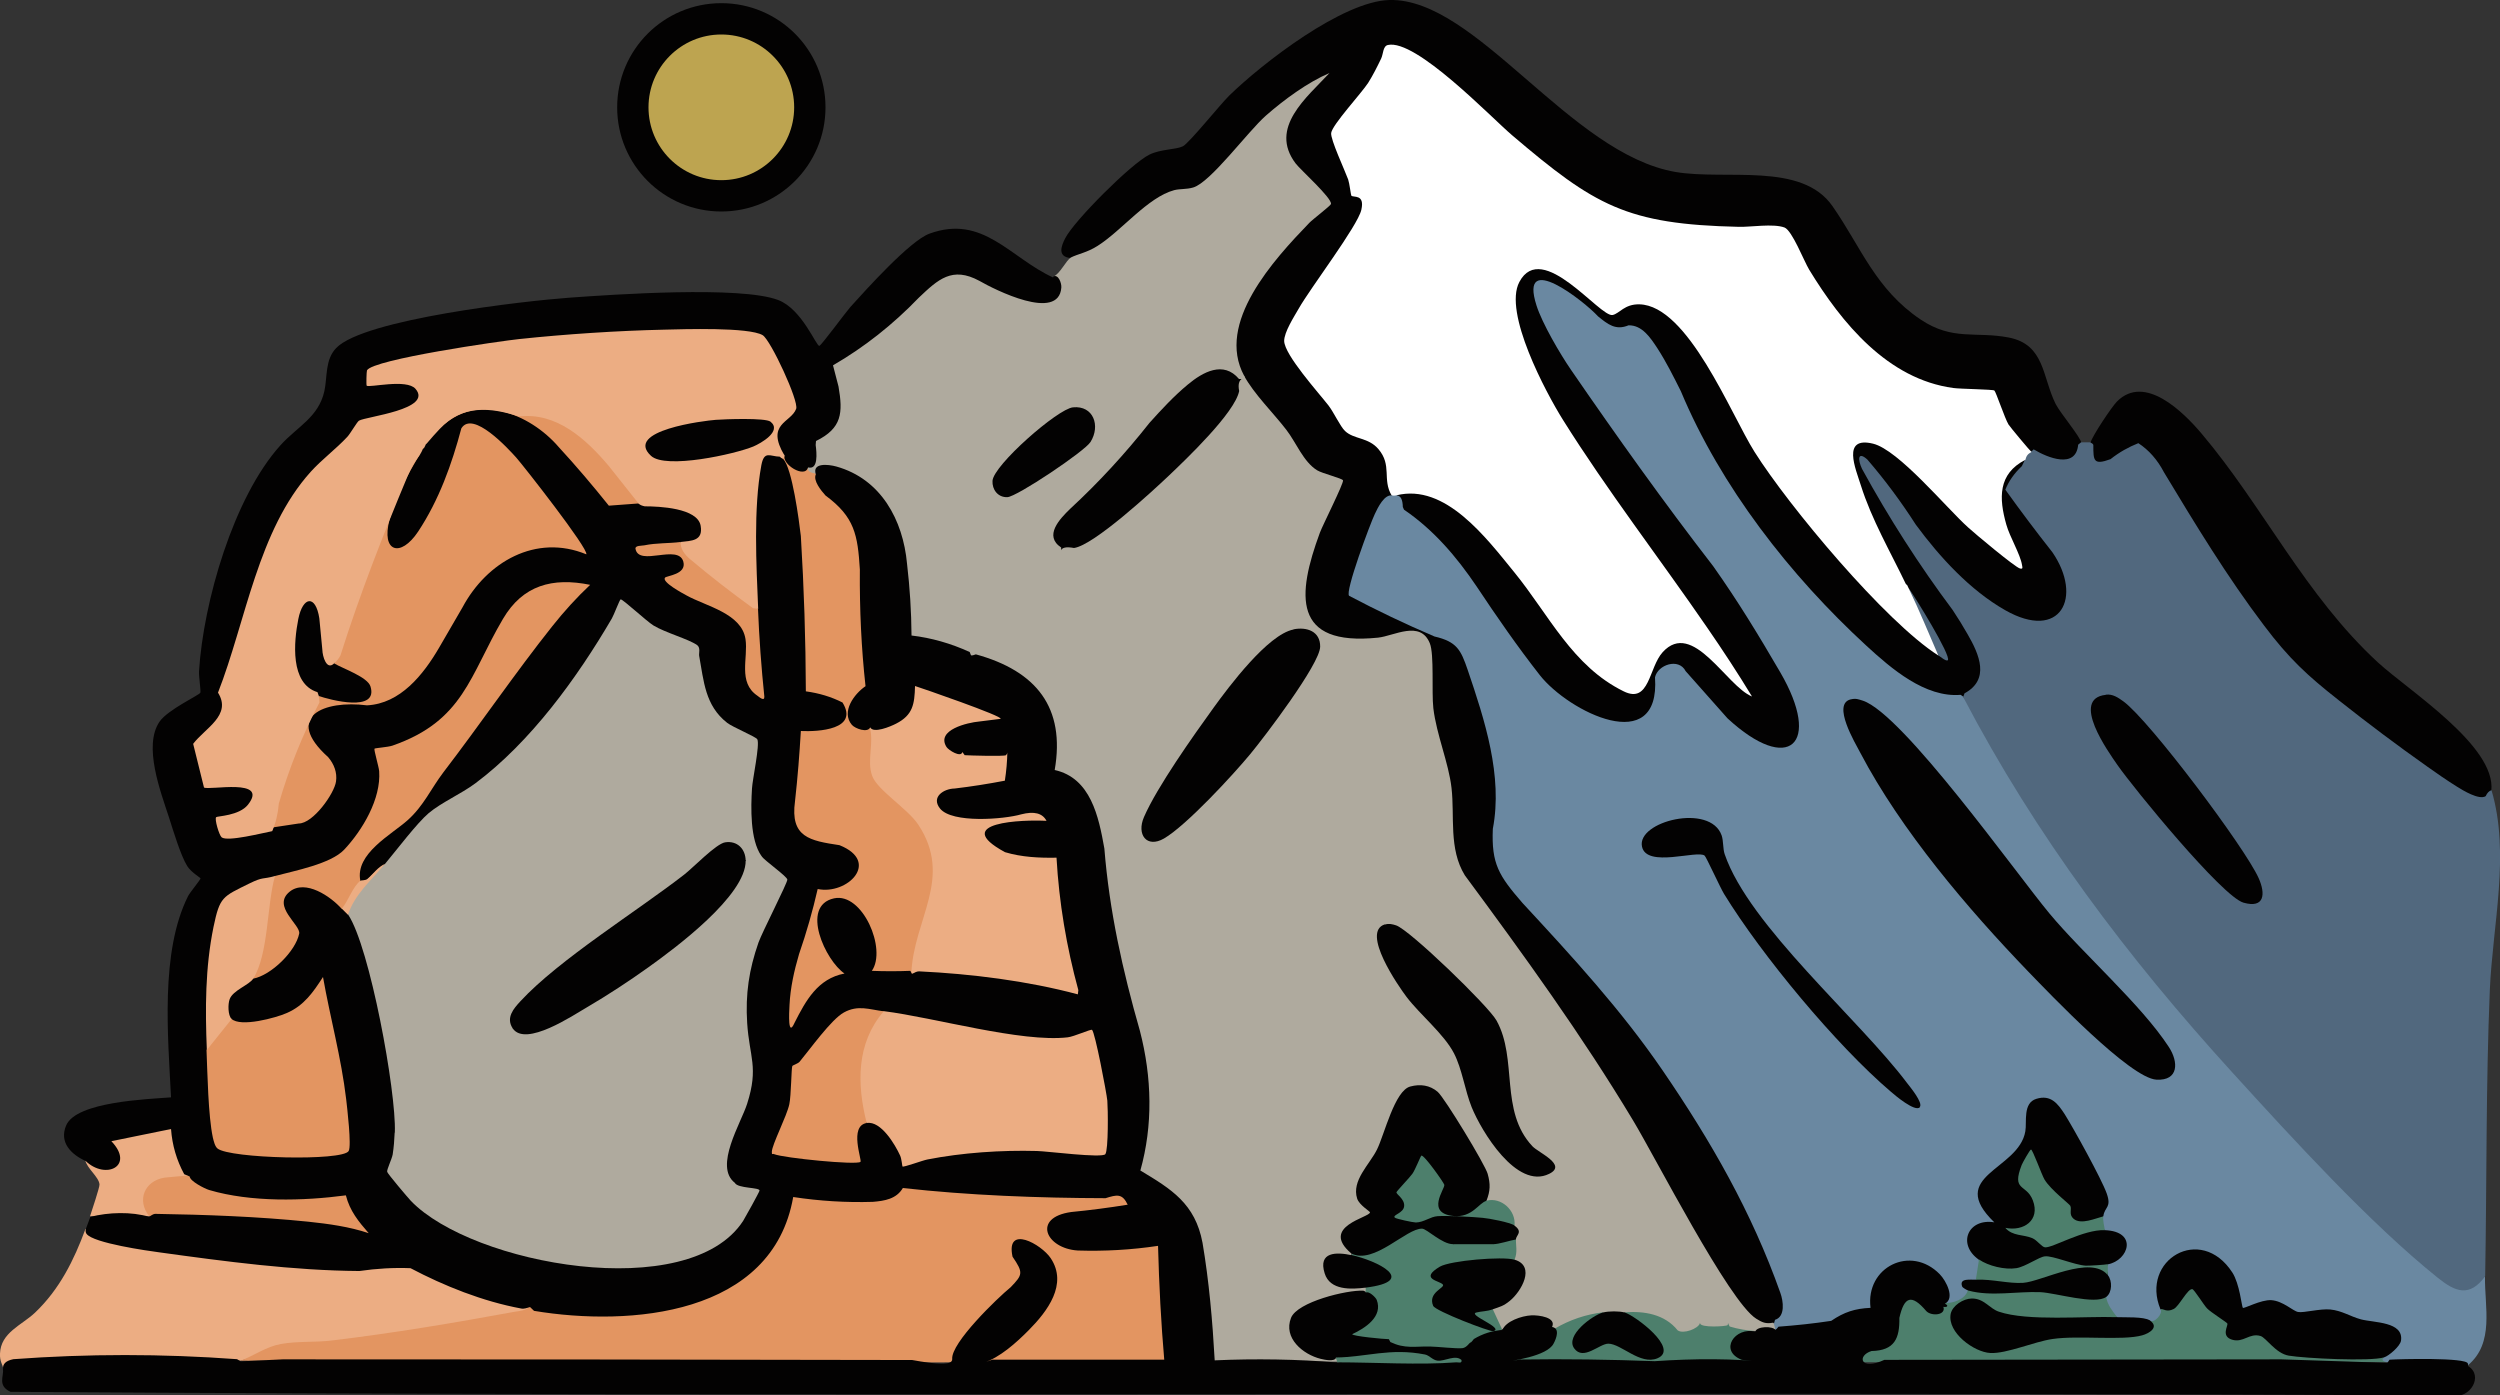 <?xml version="1.0" encoding="UTF-8"?>
<svg id="Layer_2" data-name="Layer 2" xmlns="http://www.w3.org/2000/svg" viewBox="0 0 150 83.71">
  <rect x="0" y="0" width="150" height="83.71" fill="#333333" stroke="none"/>
  <defs>
    <style>
      .cls-1 {
        fill: #6a88a1;
      }

      .cls-2 {
        fill: #030202;
      }

      .cls-3 {
        fill: #ecad83;
      }

      .cls-4 {
        fill: #4d7f6c;
      }

      .cls-5 {
        fill: #afaa9e;
      }

      .cls-6 {
        fill: #fff;
      }

      .cls-7 {
        fill: #51687e;
      }

      .cls-8 {
        fill: #bda450;
      }

      .cls-9 {
        fill: #e39561;
      }
    </style>
  </defs>
  <g id="Layer_1-2" data-name="Layer 1">
    <g>
      <path class="cls-2" d="M124.88,26.56c.16.99-.77,1.36-1.61,1.19-.07-.01-1.31-.58-1.37-.63l-.19.07c-1.07-1.08-1.69-2.17-2.19-3.6-5.83.38-9.79-4.28-12.04-9.16-.4-.66-.44-.69-1.23-.72-4.35.25-8.96-.12-12.5-2.95-2.27-1.75-4.43-3.62-6.5-5.59-.54-.52-3.25-2.69-3.95-2.29-.64,1.62-1.58,3.09-2.8,4.4-.47.53-.53.84-.22,1.48.45.91.77,1.85.96,2.81,1.01.18.69,1.14.31,1.79-1.44,2.11-2.8,4.24-4.1,6.41-.43.69-.06,1.25.36,1.85,1.08,1.3,2.08,2.66,2.98,4.07l.37.26c1.68.38,2.34,1.39,2.28,3.07.13.29.15.53.06.72-.04.02-.62.69-.65.73-.34.56-1.91,4.86-1.77,5.27,1.64.77,3.3,1.48,4.93,2.25.75.35,1.17.2,1.75,1.04.45.66,2.05,6.57,2.15,7.54.25,2.52-.99,4.3.71,6.47,2.13,2.71,4.71,5.06,6.85,7.79,3.27,4.17,7.77,11.32,9.39,16.33.22.67.63,2.04-.44,2.26-.14.48-.85.09-1.16-.12-.5-.33-1.04-1.1-1.39-1.6-.65-.93-1.24-1.9-1.82-2.88-4.18-7.81-9.05-15.28-14.46-22.46-.51-1.44-.72-2.97-.61-4.59l-.1-.86c-.75-2.55-1.24-4.94-1.12-7.56-.12-1.32-1.01-1.62-2.68-.91-7.51,1.17-4.6-5.62-2.69-9.45-1.71-.42-2.44-1.47-3.29-2.98l-1.57-1.87c-.51-.48-.8-1.01-.88-1.57-.42-.23-.53-.75-.6-1.21-.54-3.25,3.31-7.22,5.61-9.15-.64-.79-1.33-1.54-2.07-2.26-1.4-1.77-.05-3.58,1.28-4.88-2.15,1.35-4.02,3.05-5.6,5.09-.77.87-1.52,1.47-2.72,1.43-1.37.62-2.6,1.51-3.7,2.67-.44.41-.95.7-1.48.97-.27.14-.93.43-1.16.25-.76-.09-.55-.69-.3-1.18.55-1.07,3.96-4.48,5.05-5.02.69-.34,1.57-.29,2.01-.5.37-.18,2.24-2.51,2.78-3.04C75.76,3.78,80.56.07,83.37,0c5.21-.12,10.81,9.23,17.17,10.32,3.02.51,7.56-.62,9.41,2.05,1.71,2.45,2.57,4.98,5.3,6.81,1.92,1.28,3.29.69,5.27,1.07,2.18.42,2.01,2.37,2.82,3.99.28.55,1.49,1.98,1.54,2.33Z"/>
      <path class="cls-4" d="M129.63,78.56l.15-.18c.5.11.96-.23,1.37-1.02.21-.24.47-.27.66,0,.5.84,1.11,1.37,1.92,1.89l.08.19c-.37,1.15.64.78,1.36.51l.45.02c.5.39,1.01.77,1.53,1.14,1.86.29,3.82.35,5.7.2l.2.14.19.28c-10.59-.08-21.19.06-31.78,0,.37-1.15.88-.8,1.68-1.07.92-.3.35-1.45.83-2.33,1.01-1.84,1.55,1.21,2.61.05.26-.16.55.2.47.47l.17.13c.09,1.35,1.8,2.35,3.08,1.92,2.28-.84,4.5-.92,6.91-.81.36,0,.72-.03,1.07-.09.47-.08.91-.26.7-.77.21-.05.56-.63.65-.65Z"/>
      <path class="cls-2" d="M149.48,47.43c-.08.73-.55.63-1.17.47-1.16-.3-9.45-6.64-10.57-7.78-1.6-1.63-3.78-4.86-5.11-6.82-.71-1.06-3.54-6.23-4.31-6.51-.49-.18-1.51,1.37-2.54,1.05-.53-.16-.46-.87-.35-1.28s1.28-2.16,1.59-2.47c1.66-1.67,3.97.62,5.07,1.92,3.69,4.36,6.22,9.72,10.59,13.74,1.84,1.69,7.09,5.01,6.8,7.69Z"/>
      <path class="cls-2" d="M116.31,39.33c.29-.03.37-.09.25-.17l-2.02-3.84c-.19.03-.23-.05-.09-.19l-.09-.09c-.07-.04-.15-.09-.21-.15s-.12-.11-.15-.17c-1.07-2.06-2.18-4.2-2.8-6.41-.65-2.33.87-2.38,2.43-1.23.54.4,1.04.86,1.52,1.32,1.82,2.02,3.8,3.83,5.95,5.43l-.09-.38c-.68-1.47-1.74-3.85-.52-5.29.24-.28.68-.76,1.04-.58,0,.02.16.11.05.37-.13.31-1.1,1.16-1.06,1.43.04.23,2.46,3.06,2.86,3.77.6,1.07,1.29,2.43.44,3.57-1.95,2.63-6.79-2.33-8.06-3.87-1.44-1.74-2.48-3.82-4.1-5.4.38,1.08.97,2.04,1.54,3.02,1.16,1.99,5.59,7.58,5.79,9.3.1.89-.28,1.81-1.19,2.07s-1.79-.09-2.58-.45c-3.74-1.72-10.54-10.09-12.63-13.75-.89-1.55-3.14-7.3-4.46-7.84-.58-.24-.74.07-1.16.04-.76-.05-2.44-1.84-3.19-2.31-3.58-2.22-.34,3,.27,4.02,3.79,6.35,9.98,12.74,13.17,19.26.48.98,1.4,2.86.55,3.82-1.12,1.25-3.27-.49-4.19-1.3-.54-.47-2.85-3.34-3.08-3.36-.16-.02-.87.28-.97.43-.36.56.41,1.55-.71,2.55-1.87,1.68-5.4-.88-6.66-2.38-2.22-2.65-4.02-6.22-6.53-8.66-.33-.32-1.43-1.02-1.59-1.23-.18-.24-.12-.66-.28-.95.35-.48,1.37-.29,1.91-.14,1.9.53,3.52,2.44,4.73,3.92,1.16,1.45,2.27,2.95,3.34,4.49.79,1.07,1.68,1.98,2.76,2.75.65.47,1.67,1.19,2.13.2.98-2.62,1.96-3.45,4.27-1.35l1.72,1.72c-3.17-4.67-6.39-9.31-9.66-13.92-1.59-2.41-3.23-4.98-3.97-7.76-.98-3.68,1.17-4.76,3.8-2.38.58.53,1.19,1.02,1.84,1.45,1.06-.59,1.76-.94,2.97-.25.7.4,1.28,1.03,1.78,1.66.7.88,1.28,1.87,1.83,2.85,2.95,6.07,7.52,11.51,12.69,15.87l.39.49Z"/>
      <path class="cls-1" d="M117.8,41.84c.25.28.5.58.69.91,2.18,3.75,4.26,7.26,6.81,10.79,3.8,5.25,8.14,10.11,12.53,14.78,2.64,2.81,5.26,5.34,8.14,7.89.92.81,1.98,1.64,2.88.42l.25-.02c-.03,1.79.58,3.98-1.03,5.31-.56-.35-3.94-.18-4.85-.19-.28-.05-.34-.15-.19-.28l.02-.21c2.04-1.42-.22-1.73-1.46-1.89-1.3-.68-2.36-.64-3.74-.45-1.13-.72-1.89-.93-3.12-.27-.16.05-.3-.02-.37-.18,0-3.5-4.55-4.87-4.78-.79.12.35.14.65.05.9.18.24-.41.91-.65.65l-.2.11c-.53-.1-1.06-.14-1.6-.11l-.16-.19c-.43-.07-1-.89-.65-1.21,0-.22.04-.45.1-.68-.06-.23-.06-.44,0-.63-.25-.33-.25-.55,0-.65l.06-.2c1.14-.35,1.26-1.59-.1-1.65l-.15-.2c-.3-.02-.41-.74-.09-.84-.17-.14-.13-.4.13-.78.08-.69-1.84-3.96-2.28-4.71-.93-2.02-2.53-1.97-2.34.5-.46,1.09-1.25,2-2.37,2.74-.89.94-.36,1.61.42,2.46.09.2-.04.27-.23.33-1.23-.15-1.75,1.08-.77,1.84v.23c.25.21.13,1.11-.19,1.21-.09.16-.32.24-.68.23.1.14.17.28.21.42.43.29-1.27,1.26-1.4.75.65-1.76-2.55-3.56-3.95-1.39-.43.66-.26,1.79-.33,1.86-.05.05-.96.02-1.33.12-.42.12-.84.55-1.15.62-.95.2-2.39.23-3.4.38-.28.03-.33-.24-.09-.37l.06-.21c.63-.19.5-1.13.32-1.62-1.71-4.83-4.16-9.1-7.06-13.34-2.5-3.65-5.4-6.8-8.41-10.05-1.42-1.64-1.87-2.34-1.78-4.45.61-3.17-.49-6.54-1.51-9.54-.41-1.2-.65-1.69-1.99-2-1.76-.75-3.47-1.57-5.12-2.44-.28-.2,1.28-4.38,1.54-4.91.18-.39.58-1.2,1.04-1.11.04-.26.18-.21.28,0,.23.01.35.24.36.69l.07.16c1.75,1.19,3.14,2.8,4.36,4.61,1.21,1.82,2.45,3.61,3.79,5.32,1.72,2.19,7.25,4.97,6.91.13.16-.75,1.42-1.19,1.84-.37l2.51,2.83c3.68,3.4,5.69,1.57,3.16-2.77-1.3-2.23-2.52-4.24-4.02-6.36-2.97-3.84-5.78-7.78-8.53-11.78-.66-.96-1.73-2.79-2.07-3.86-1.08-3.37,2.89-.23,3.69.65.59.48,1.06.86,1.83.54.82-.02,1.32.75,1.73,1.37.53.82.97,1.7,1.41,2.58,2.39,5.72,6.55,11.06,11.13,15.27,1.5,1.38,3.53,3.13,5.66,2.95l.2.14Z"/>
      <path class="cls-2" d="M111.06,41.96c.3-.07.45,0,.71.08,2.4.79,9.18,10.34,11.19,12.76s5.51,5.47,7.17,8.02c.59.9.6,2.03-.74,1.96-1.58-.08-6.41-5.16-7.69-6.48-3.64-3.78-7.63-8.47-10.08-13.13-.3-.58-1.73-2.94-.57-3.21Z"/>
      <path class="cls-2" d="M115.19,66.44c-.3.29-1.5-.73-1.73-.93-3.28-2.79-7.77-8.21-10.02-11.88-.22-.36-1.06-2.2-1.16-2.29-.42-.36-3.48.76-3.76-.54-.33-1.52,4.1-2.63,4.78-.67.11.32.07.8.18,1.12,1.47,4.3,8.06,9.89,10.95,13.74.16.21.99,1.2.75,1.44Z"/>
      <path class="cls-7" d="M125.44,26.56c.07.03.16.08.16.15,0,.92,0,1.22,1.03.84.53-.42,1.09-.73,1.67-.96.63.41,1.15,1,1.54,1.75,1.9,3.15,3.77,6.24,6.01,9.2,1.5,1.99,2.59,2.99,4.48,4.48,1.73,1.37,3.5,2.7,5.3,3.97.59.42,1.18.83,1.79,1.21.35.22,1.33.82,1.72.57.09-.2.21-.32.35-.36,1.13,3.82.07,8.07-.1,11.97-.24,5.68-.18,11.53-.28,17.2-.94,1.27-1.78.94-2.84.09-4.09-3.28-8.74-8.38-12.31-12.3-6.31-6.93-11.81-14.22-16.17-22.55l.08-.22c1.54-.83.89-2.33.19-3.54-.28-.49-.58-.98-.9-1.46-2.02-2.7-3.83-5.53-5.44-8.47-.27-.58-.25-1.07.32-.56,1.06,1.23,2.03,2.54,2.91,3.91,1.43,1.94,3.25,3.93,5.36,5.13,3.32,1.89,4.69-.77,2.83-3.48-.97-1.23-1.91-2.48-2.82-3.75.21-.52.54-.99.99-1.41l.2-.41c-.3-.19.08-.69.37-.47l.14-.13c.82.5,2.54,1.2,2.67-.28l.17-.14h.56Z"/>
      <path class="cls-2" d="M126.35,41.68c.41-.05.73.17,1.05.4,1.56,1.13,7.31,8.79,8.12,10.61.42.94.36,1.83-.91,1.47s-6.59-6.86-7.57-8.27c-.53-.77-2.84-3.97-.69-4.2Z"/>
      <path class="cls-7" d="M114.54,35.32c.35.48,2.55,4.04,2.33,4.29-.09.1-.46-.22-.56-.28-.82-1.15-1.44-2.63-1.77-4.01Z"/>
      <path class="cls-7" d="M114.44,35.13c-.13.13-.18.08-.09-.09l.09.09Z"/>
      <path class="cls-6" d="M83.5,29.73c-.58-.97.04-1.81-.8-2.79-.61-.71-1.46-.57-2-1.08-.29-.28-.68-1.13-.99-1.53-.59-.76-2.64-3.03-2.66-3.87,0-.54.59-1.45.87-1.94.7-1.24,3.54-4.96,3.76-5.93s-.48-.72-.6-.85c-.03-.04-.11-.74-.19-.97-.2-.55-1.07-2.41-1.02-2.79.06-.49,1.82-2.39,2.22-3.01.29-.46.54-.96.78-1.46.13-.27.1-.74.4-.81,1.68-.38,6.15,4.3,7.45,5.41,4.97,4.23,6.86,5.35,13.61,5.5.71.02,2.06-.21,2.74.04.46.18,1.17,2.02,1.48,2.53,1.95,3.2,4.71,6.57,8.65,7.1.42.06,2.36.08,2.46.15.09.06.63,1.68.85,2.04.11.17,1.28,1.57,1.38,1.65-.23.12-.3.22-.37.47-1.65.84-1.59,2.31-1.14,3.89.2.72.84,1.78.94,2.42.02.13.08.26-.12.21-.28-.06-2.73-2.11-3.12-2.47-1.3-1.17-4.17-4.65-5.7-5.02-1.9-.46-1.04,1.51-.73,2.5.65,2.06,1.77,3.98,2.7,5.92.02.04.08.07.09.09.03.06.06.12.09.19.63,1.3,1.19,2.68,1.77,4.01-3.18-2.02-8.97-8.95-11.03-12.22-1.43-2.27-3.99-8.79-6.91-8.85-.89-.02-1.19.55-1.6.64-.75.17-4.24-4.56-5.6-1.98-.97,1.83,1.58,6.61,2.61,8.26,2.64,4.22,5.84,8.37,8.67,12.49.93,1.35,1.83,2.72,2.68,4.12-1.53-.61-3.55-4.65-5.36-2.66-.84.92-.78,3.12-2.34,2.35-3.08-1.51-4.49-4.6-6.56-7.14-1.68-2.06-4.14-5.36-7.08-4.62-.16.04-.27,0-.28,0Z"/>
      <path class="cls-4" d="M105.31,79.86c-.56.11-1.62.39-1.24,1.19.26.54,1.78.41,2.26.67h-16.4c.81-.41,3.85-.59,3.17-2.14,1.02-.27,1.93-1.25,3.08-.84v.13c-.62.28-2.66,1.81-1.08,2.1.73-.48,1.4-.6,2.01-.39,2.5,1.58,3.63.59.97-1.31-.34-.14-.54-.32-.58-.53.76-.48,2.01-.04,2.73.39.21.12.54.59.68.62.2.04.89-.35,1.11-.35h1.68c.29,0,1.32.3,1.63.47Z"/>
      <path class="cls-2" d="M63.66,33.08c-.65-.48-.85-.85-.46-1.63.35-.71,2.19-2.22,2.84-2.94,1.36-1.51,4.86-6.18,6.73-6.5.71-.12,1.45.07,1.79.72-.08.25.04.55-.02.86-.39,1.84-8.06,8.99-10,9.47-.23.06-.74-.06-.88,0Z"/>
      <path class="cls-5" d="M106.43,79.4l.09.37c-.33.05-.87.02-1.21.09-.52-.03-1.03-.12-1.53-.27l-.1-.2s0,.09-.03.12c-.05.07-1.63.18-1.65-.12-.11.34-1.01.67-1.34.43-.78-.97-2.01-1.17-3.18-1.08-.11.15-.31.19-.62.12-.33.08-.56.04-.69-.12-1,.12-1.97.44-2.89.98l-.18-.14c-.29-.65-1.35-.57-1.92-.38-.41.14-.63.38-1.07.56-.31.01-.77-.96-.56-1.21l.04-.21c.91-.14,2.47-1.9,1.31-2.56l-.05-.21c-.15-.25-.15-1.02.09-1.21l-.11-.08c.09-.25.09-.51.02-.76l-.18-.16c-.03-.7-.67-1.27-1.36-1.17l-.14-.16-.12-.22c.14-.37.15-.73.07-1.12-.18-.91-2-3.72-2.61-4.54-1.23-1.65-2.47-.84-2.97.86-.42,1.24-.84,2.38-1.65,3.42-.48.9-.57,1.5.39,2.12.11.18.07.35-.11.45l-1.14.6c-.64.47-.46.87.04,1.35v.24c.05.03.05.06,0,.09l-.13.16c-2.72-.42-1,2.32.84,1.62l.13.17c.26.06.25.21,0,.28-.97.14-4.06.61-4.34,1.67-.36,1.43,1.38,2.25,2.57,2.24.26.03.32.11.09.28-2.48,0-4.97,0-7.46,0-.31-2.01-.37-4.08-.66-6.09-.24-1.66-.48-2.77-1.76-3.93-.38-.35-2.11-1.29-2.15-1.41-.05-.15.41-1.85.46-2.23.54-4.35-1.16-8.12-1.99-12.24-.5-2.47-.34-7.45-2.37-9-.36-.27-1.16-.47-1.21-.52-.09-.1.1-1.67.09-2-.12-3.17-2.36-3.99-4.94-4.98.08-.62.47-1.24.84-1.72.35-.46,4.27-4.39,4.56-4.52.06-.21.33-.27.8-.18,1.19-.16,4.72-3.42,5.69-4.34,1.02-.97,3.97-3.78,4.22-5.08-.08-.39-.01-.64.19-.75.01-.04.1-.11.09-.19.62,1.14,1.76,2.24,2.55,3.27.59.76,1.02,1.92,1.85,2.43.31.19,1.5.48,1.55.6.06.16-1.22,2.69-1.39,3.15-1.37,3.72-1.67,6.82,3.49,6.29.96-.1,2.54-1.07,3.11.34.27.67.1,2.91.21,3.89.19,1.6.92,3.28,1.09,4.78.2,1.73-.18,3.65.8,5.25,3.54,4.79,7.02,9.59,10.09,14.7,1.33,2.2,5.76,10.88,7.39,11.9.35.22.57.33,1.02.24Z"/>
      <path class="cls-2" d="M83.11,55.47c.23-.07.43-.02.65.05.8.25,5.54,4.83,6.03,5.71,1.29,2.32.17,5.42,2.15,7.54.37.4,2.12,1.12,1.01,1.66-1.95.97-4.07-2.57-4.65-4-.41-1.02-.57-2.28-1.06-3.23-.6-1.16-2.03-2.31-2.85-3.39-.47-.62-2.76-3.91-1.29-4.35Z"/>
      <path class="cls-2" d="M77.61,37.76c.8-.16,1.61.12,1.6,1.04-.01,1.04-3.36,5.44-4.19,6.44-1.05,1.27-3.84,4.29-5.18,5.07-1.04.6-1.66-.24-1.2-1.29.78-1.8,2.97-4.89,4.17-6.55.92-1.27,3.26-4.4,4.8-4.7Z"/>
      <path class="cls-5" d="M64.21,15.47c.49-.25.99-.3,1.65-.72,1.45-.92,3-2.91,4.59-3.34.35-.09.73-.04,1.14-.16,1.05-.31,3.28-3.36,4.36-4.31s2.51-2,3.82-2.56c-1.35,1.46-3.66,3.28-2.03,5.43.27.36,2.18,2.07,2.12,2.43-.01.09-1.11.93-1.3,1.13-2.13,2.21-5.63,6.01-3.91,9.18.08.21.05.27-.09.19h-.22c-.93-1.11-2.17-.42-3.08.34-.83.69-1.57,1.49-2.29,2.29-1.46,1.85-3.04,3.57-4.75,5.15-.64.62-1.61,1.63-.55,2.33v.23s.03.2.03.2c-1.53,1.38-3,2.88-4.41,4.38-.36.46-.69.96-.82,1.54l-.21.12c-.78-.3-2.11-.8-2.88-.98-.22-.05-.81-.01-.84-.04-.1-.1-.07-2.06-.09-2.38-.26-3.16-.49-6.19-3.79-7.58-.49-.21-1.46-.64-1.71.08-.18.36-.9-.16-.47-.37.63-.37.13-1.25.33-1.68.07-.15.85-.47,1.12-.84.92-1.27-.29-3.45-.1-3.73.06-.09,1.51-.85,1.87-1.12.92-.69,4.5-4.22,5.15-4.35,1.83-.39,3.95,1.9,5.85,1.66.82-.11,1.07-.81.51-1.4.38-.14.77-.99,1.03-1.12Z"/>
      <path class="cls-2" d="M64.38,24.44c1.23-.12,1.66,1.11,1.05,2.08-.35.56-4.42,3.29-4.99,3.31s-.92-.46-.89-.98c.06-.94,3.91-4.32,4.83-4.41Z"/>
      <path class="cls-4" d="M90.96,74.37c-.02.32.11.77-.09,1.21l-.19.15c-1.12-.07-2.36-.01-3.47.22-.24.05-1.5.42-1.06.69.73.26.81.56.16,1.02-.15.13-.26.43-.15.6.14.21,2.8,1.3,3.16,1.35l-.84-.52c-.49-.56.77-.77,1.09-.53l.56,1.21c-.62.26-1.25.48-1.86.75l-.49.13c-1.47-.11-2.92-.15-4.35-.13-.38.01-2.42-.19-2.61-.37-.15-.14.06-.16.12-.21.5-.36,1.25-.53,1.47-1.23.28-.88-.31-.8-.47-1.17-.02-.05.02-.2,0-.28l.17-.21c2.7-.34.06-1.29-.95-1.54l-.05-.2v-.09l.18-.12c.62.21,1.25-.11,1.78-.4.69-.5,1.42-.88,2.19-1.14.47.15.92.39,1.34.72.31.08.51.21.61.39.02-.07.05-.18.11-.19.24-.02,2.09-.05,2.18,0,.07.04.11.11.13.19.07-.24.94-.42,1.21-.44l.14.16Z"/>
      <path class="cls-4" d="M126.37,77.81c.07.48.37.84.65,1.21l-.21.18c-1.91.11-5.64.27-7.29-.51-.72-.68-1.65-.9-2.24.04l-.23.1-.47-.47s.08-.16.09-.19c.49.05,1.25-.21,1.4-.75l.27-.12c1.35.12,2.7.13,4.07.03l2.61.41c.46,0,.91.02,1.35.05Z"/>
      <path class="cls-2" d="M126.19,72.97c-.03.35-1.22.58-1.49.47-.58-.22-.69-.4-.65-1.01-1.13-.84-1.77-1.8-2.22-3.12-.24.39-.77,1.3-.46,1.71,1.2.79,1.28,2.56-.31,2.85.68.09,1.16.28,1.66.78,1.11-.47,2.24-.81,3.41-1.03l.15.19c2.01.07,1.45,1.81.19,2.05l-.09.2c-1.29,0-2.43-.15-3.67-.49-1.31.7-2.58,1.12-3.95.22l-.03-.21c-1.32-.93-.65-2.5.93-2.24-2.92-2.82,1.46-3.12,1.86-5.46.1-.57-.16-1.7.66-1.95.87-.27,1.29.29,1.7.92.54.86,2.21,3.88,2.52,4.75s-.12.79-.2,1.37Z"/>
      <path class="cls-2" d="M129.63,78.56c-1.23-2.95,2.41-5.14,4.31-2.21.44.68.56,2.03.63,2.12.06.07,1.09-.5,1.71-.46.71.05,1.3.66,1.61.71.34.06,1.31-.21,1.93-.15.7.07,1.2.42,1.83.59.79.21,2.58.13,2.41,1.28-.05.34-.74.92-1.01,1-.82.26-4.77.06-5.72-.1-.79-.13-1.36-1.08-1.7-1.18-.67-.2-1.03.43-1.71.22s-.22-.84-.28-.97c-.03-.07-.99-.67-1.21-.9-.2-.2-.78-1.15-.89-1.16-.28-.05-.8,1.04-1.12,1.19-.43.22-.61-.03-.78.01Z"/>
      <path class="cls-2" d="M127.02,79.03c.44.02,1.62-.04,1.96.19.61.41-.04.79-.45.9-1.17.33-3.82-.01-5.38.22-1.1.16-2.75.89-3.73.84s-2.59-1.23-2.38-2.34c.1-.51.76-.92,1.26-.93.75-.01,1.06.6,1.63.79,1.72.59,5.16.26,7.08.33Z"/>
      <path class="cls-4" d="M126.28,73.81c-1.27-.05-3.14,1.08-3.58,1.03-.2-.02-.47-.43-.76-.55-.53-.23-1.19-.11-1.62-.62,1.09.23,2.11-.45,1.65-1.65-.39-1.01-1.29-.52-.67-2.12.05-.13.5-.93.56-.93.1,0,.64,1.51.81,1.8.38.63,1.5,1.47,1.55,1.58.1.22-.11.52.2.78.44.37,1.31-.03,1.78-.15-.04.28.06.56.09.84Z"/>
      <path class="cls-2" d="M126.47,76.51c.28.34.26,1.04-.09,1.3-.66.5-3.04-.24-3.96-.28-1.38-.06-2.97.28-4.33-.1-.07-.02-.34-.17-.36-.24-.2-.53.52-.39.83-.41l.24-.19c.89.09,1.78.16,2.67.18l2.9-.82c.47-.05,2.15-.1,2.11.55Z"/>
      <path class="cls-4" d="M126.47,75.86v.65c-1.02-1.25-3.98.39-5.08.46-.86.06-1.85-.23-2.84-.19l.19-1.21c.56.39,1.56.63,2.24.52.56-.09,1.36-.68,1.72-.71.46-.05,1.77.52,2.44.56.19.01,1.16-.05,1.34-.09Z"/>
      <path class="cls-2" d="M89.19,72.04c-.13.31-.39.57-.77.8.8.04,1.59.18,2.34.43l.1.26c.54.39.11.57.09.84-.37.06-1,.28-1.35.28h-2.42c-.66,0-1.57-.92-1.85-.93-.94-.04-2.89,2.18-4.25,1.49-1.92-1.63,1.12-2.16,1.12-2.47,0-.06-.64-.43-.77-.82-.35-1.09.74-2.04,1.19-2.95s1.06-3.54,2-3.78c.6-.16,1.17-.08,1.64.32.41.35,2.85,4.37,3,4.92.17.61.16,1.02-.07,1.61Z"/>
      <path class="cls-2" d="M90.87,75.58c1.3.38.4,1.92-.28,2.47-.39.32-.58.35-1.03.51-.36.13-.67.11-.98.19-.55.14,1.7.93,1.02,1.12-.19.05-3.48-1.21-3.61-1.52-.34-.81.74-1.08.58-1.28-.18-.23-1.44-.32-.18-1.07.63-.37,3.77-.63,4.47-.42Z"/>
      <path class="cls-2" d="M97.48,78.75c.6.17,3.33,2.19,1.96,2.75-1.03.42-2.16-.87-2.94-.88-.54,0-1.5,1.05-2.05.28s1.09-1.98,1.73-2.15c.34-.09.98-.09,1.3,0Z"/>
      <path class="cls-4" d="M89.19,72.04c.88-.23,1.78.59,1.68,1.49-.26-.19-1.54-.43-1.91-.46-.61-.06-2.12-.14-2.7-.1-.45.03-.82.37-1.31.38-.16,0-1.19-.22-1.26-.29-.17-.17.53-.26.56-.7s-.5-.71-.46-.83c.02-.07.8-.89.95-1.1.18-.25.49-1.06.54-1.09.14-.1,1.36,1.63,1.38,1.75.04.25-1.14,1.7.55,1.87,1.14.11,1.51-.79,1.98-.91Z"/>
      <path class="cls-2" d="M81.08,75.3c1.51.33,4.09,1.56.84,1.96-.84.1-2.12.18-2.44-.86-.41-1.31.72-1.28,1.61-1.09Z"/>
      <path class="cls-3" d="M31.78,78.37c.18.27-.15.36-.4.43-4.77.87-9.72,1.76-14.5,2.02-.8.32-1.61.59-2.43.82-3.97-.01-9.4-.41-13.19,0-.48.05-.72.12-1.07.47-.03-.25-.21-.41-.19-.89.04-1.27,1.31-1.71,2.1-2.46,1.47-1.4,2.34-3.15,3.03-5.03.75.6,1.76.74,2.68.9,3.85.69,9.02,1.25,12.92,1.43,1.2.06,2.9-.37,3.91-.18.33.06,1.08.59,1.48.76,1.87.77,3.65,1.4,5.65,1.75Z"/>
      <path class="cls-3" d="M5.13,69.61c.8.36,2.42.75,1.7-.72-.1-.21-.55-.45-.3-.63l3.91-.79c.14,1.11.2,2.18.93,3.08,0,.08-.02.14-.09.19-1.32-.04-3.19.3-2.27,2.02l-.07.22c-1.18-.03-2.36.02-3.54,0,.1-.31.58-1.74.57-1.91-.03-.45-.76-.97-.85-1.45Z"/>
      <path class="cls-9" d="M31.78,78.37c5.73,1.02,14.58.42,15.63-6.81,1.36.17,5.13.69,6.21,0,.2-.13.41-.51.49-.53.1-.02,1.6.27,1.95.27,3.38.03,7.01.45,10.25.37.27,0,.62-.21.84-.18.18.02.88.71.79.84-.17.24-3.52.46-4.08.62-.99.28-1.22.99-.27,1.54,1.54.9,5.82-.15,6.03.07.25.26.08,6.29.47,7.18h-11.09c1.6-1.13,5.44-3.88,3.9-6.18-.35-.52-2.06-1.76-2.04-.58.01.59.77.91.51,1.63-.17.49-1.89,1.86-2.37,2.38-.68.75-1.49,1.77-1.74,2.75-14.27.06-28.55-.05-42.81-.1.82-.32,1.52-.84,2.4-1,.99-.18,2.05-.09,3.05-.21,3.67-.44,7.32-1.05,10.95-1.72.29-.05.75-.07.93-.33Z"/>
      <path class="cls-9" d="M47.07,27.31c.24.4.88,1.05,1.4.75-.05.32.42.32.47.37.11.13.31.69.56.98.46.54,1.3,1.15,1.66,1.7.84,1.28.6,5.18.66,6.79.04,1.11.17,2.25.3,3.35-1.08.65-1.8,2.38.08,2.38.26.13.36.42.29.88-.26,1.12-.07,2.03.56,2.72,2.18,1.79,3.55,3.3,3,6.32-.49,1.54-.87,3.1-1.14,4.69l-.2.21c-.41-.02-2.68.08-2.8,0-.04-.03.41-.4.47-.79.2-1.3-.98-4.16-2.56-3.49s.18,4.03,1.44,4.37c-.74.01-1.55.34-2.09.84-.75.7-1.12,1.92-1.7,2.58-.06.07,0,.17-.21.12-.5-3.15.97-5.88,1.69-8.84.91.08,2.98-.47,2.23-1.74-.64-1.08-2.6-.42-3.4-1.54-.6-.85-.06-3.79.04-4.89.02-.23-.05-1.3,0-1.35.12-.12,2.78.25,2.8-.97.01-.97-2.22-.8-2.43-1.14-.23-.38-.05-4.89-.09-5.76-.12-2.76-.31-5.85-1.31-8.43.02,0,.18-.14.28-.09Z"/>
      <path class="cls-9" d="M25.17,27.31c-.46.94-1.58,3.44-1.73,4.38-.12.74.12,1.37.92.83.59-.4,2.09-3.59,2.41-4.4.25-.65.54-2.13.75-2.51.16-.3.45-.37.77-.35,1.85.13,5.13,5.05,6.18,6.59.11.16,1.11,1.64,1.04,1.71-.06.06-1.19-.42-1.55-.45-6.89-.67-6.22,7.92-11.24,9.33-1.17.33-3.6-.4-3.99.95s2.09,1.71,1.55,3.88c-.08.31-1.32,1.98-1.6,2.13-.52.28-1.75.36-2.36.48.1-2.96,1.68-5.47,2.8-8.11l.17-.14c1.02.5,4.36.63,2.05-.98l-1.22-.59-.07-.25c1.44-3.79,2.49-7.98,4.42-11.56.15-.29.4-.77.7-.93Z"/>
      <path class="cls-3" d="M52.19,43.61c.57,0,1.66-.34,2.05-.79.59-.68.33-1.07.46-1.78.02-.12-.06-.17.13-.13.69.28,5.54,1.77,5.56,2.27,0,.21-4.02.15-3.5,1.44.08.19.67.47.84.47h2.7s.19-.18.23-.05l-.21,1.89c-.57.3-3.8.46-3.97.78-.67,1.3,2.63,1.23,3.19,1.19.79-.06,2.64-.7,3.17,0,.07.09.21.4.14.46-.17.16-5.38-.3-3.2,1.29.76.55,2.83.62,3.76.58.14,2.97.67,5.91,1.49,8.76-.74-.33-1.41-.49-2.21-.63-2.44-.45-5.66-.82-8.14-.95.13-3.27,2.54-5.73.41-8.94-.64-.96-2.46-2.07-2.76-2.92-.34-.93.14-2-.16-2.96Z"/>
      <path class="cls-9" d="M11.38,70.55c.15.01.91.53,1.26.65,1.81.6,5.14.55,7.08.47.21,0,1.11-.22,1.16-.19.06.04.31.95.49,1.24.11.18,1.27,1.49,1.19,1.55-.05.05-1.16-.37-1.4-.42-3.24-.7-8.76-.79-12.21-.88-.76-.96-.28-2.11.91-2.31.2-.03,1.38-.13,1.51-.12Z"/>
      <path class="cls-9" d="M38.68,30.38c-.39,0-2.1.21-2.24.14-.19-.09-2.01-2.46-2.38-2.85-2.17-2.32-4.61-4.39-7.69-1.96,1.69-1.74,2.26-1.2,4.34-.94.45.06.95-.04,1.39,0,2.87.34,4.91,3.53,6.57,5.59Z"/>
      <path class="cls-2" d="M63.19,16.59c.31-.16.51.4.49.66-.15,2.08-4.02.12-4.92-.4-1.63-.88-2.47-.09-3.63,1.01-1.56,1.62-3.27,2.97-5.15,4.06l.33,1.27c.27,1.57.22,2.5-1.35,3.27l-.02.24c.06.46.17,1.52-.46,1.34-.16.7-1.61-.18-1.4-.75-.64-.22-.8-1.43-.33-1.94.98-.85.99-.86.56-1.99-.24-.64-1.14-2.74-1.61-3.12-.23-.18-1-.25-1.31-.28-2.55-.22-5.6-.05-8.18.11-2.31.15-4.58.36-6.83.66-.93.12-6.83,1.05-7.17,1.52-.04.05-.04.66,0,.68l1.71-.12c2.39.15,1.27,1.88-.38,2.08l-1.91.49-.65.93c-2.35,1.96-4.13,4.27-5.1,7.21-.9,2.73-1.76,5.41-2.57,8.05.37.65.15,1.34-.33,1.86l-1.18,1.2.59,2.44,1.45-.06c2.9.02.99,2.17-.71,2.17.14.93.24,1.05,1.15.88l1.87-.37.17.15.08-.2,1.52-.23c.87,0,2.14-1.8,2.24-2.52.08-.54-.12-1.05-.47-1.46-2.7-2.43-.25-3.44,2.33-3.11,2-.1,3.38-1.84,4.32-3.45l1.41-2.43c1.46-2.73,4.41-4.43,7.43-3.18.14-.33-3.79-5.34-4.21-5.81-.46-.51-2.6-2.86-3.29-1.75-.57,2.15-1.34,4.3-2.59,6.19-1.06,1.6-2.23,1.23-1.72-.7.35-1.31,1.09-2.75,1.81-3.9-.23-.16-.07-.39.19-.37l.09-.09c-.19-.16-.15-.22.09-.19l.09-.09c-.07-.37.37-.87.75-.84,2.14-2.2,5.38-.92,7.13,1.11,1.05,1.14,2.05,2.32,3.01,3.52l1.88-.14.28.17c.01-.09.06-.18.13-.19.91-.02,2.9.16,3.33,1.08s-.48,1.7-1.32,1.25l-.22.21-1.45.1c-2.15.31.5.42,1.08.25,1.48.13,1.15,1.51-.13,1.71-.01.28,2.53,1.43,2.92,1.57,1.93,1.01,2.07,1.72,1.87,3.82-.01.61.2,1.16.74,1.48l-.29-4.16c0-.33.05-.65.14-.97l-.2-.39c-.12-2.56-.2-5.12.12-7.67.03-.28.07-.6.16-.86.2-.61.89-.64,1.23-.21.07.05.13.09.19.15.54.55.95,3.68,1.06,4.62.19,3.13.29,6.23.3,9.32.8.11,1.53.33,2.2.67,1,1.62-1.44,1.76-2.5,1.71-.08,1.37-.19,2.78-.35,4.21-.3,2.17.89,2.37,2.67,2.64,2.49,1,.46,3-1.31,2.63-.3,1.31-.67,2.61-1.12,3.91-.29.99-.52,2.01-.57,3.05-.03.52-.1,1.97.3,1.07.68-1.34,1.39-2.65,3-2.96-1.13-.75-2.68-4.06-.63-4.51,1.71-.37,3.18,3.05,2.27,4.35.77.03,1.54.03,2.31,0l.1.19c.07-.04.14-.08.21-.11s.14-.05.21-.05c3.15.15,6.5.57,9.53,1.38l.03-.25c-.71-2.6-1.16-5.27-1.31-7.95-1.03.02-2.09-.03-3.09-.33-3.34-1.81,1.11-1.96,2.49-1.88-.24-.46-.74-.59-1.52-.39-1.04.3-4.15.55-4.87-.35-.55-.69.22-1.19.88-1.2,1.01-.12,2.02-.28,3.01-.47.09-.58.14-1.15.15-1.72,0,.08-.03.13-.08.19-.09.08-2.2.02-2.48,0l-.14-.19c-.08.36-.83-.11-.95-.3-.65-1.03,1.28-1.47,1.96-1.53l1.28-.16c.24-.13-4.86-1.89-5.13-1.97-.03,1.08-.12,1.74-1.14,2.26-.35.18-1.36.6-1.55.22-.15.35-.9.08-1.1-.15-.66-.78.14-1.86.82-2.32-.25-2.26-.36-4.59-.34-7-.13-2.08-.31-3.15-2.06-4.44-.27-.3-.76-.9-.58-1.27-.24-.7.72-.61,1.23-.47,2.68.75,4,3.21,4.24,5.83.17,1.45.26,2.88.27,4.31,1.19.14,2.35.47,3.49.99l.09.23.28-.09c3.63,1,5.38,3.19,4.73,6.94,2.16.48,2.64,2.79,2.98,4.71.3,3.74,1.09,7.3,2.13,10.93.73,2.81.79,5.68.03,8.39,1.85,1.11,3.29,1.98,3.73,4.34.39,2.3.6,4.7.73,7.05,2.46-.11,4.93-.07,7.38.13.51-.15.52-.2.03-.16l-.13-.12c-.11.24-.67.12-.92.06-1.06-.26-2.26-1.25-1.78-2.46.38-.96,3.36-1.68,4.32-1.63.08,0,.13.05.16.12.18-.13.6.28.66.43.39,1.01-.7,1.7-1.47,2.06,0,.12,1.93.3,2.2.3l.1.19c1.45.09,2.9.15,4.34.18.15-.1.32-.16.5-.18l.16-.2c.53-.32,1.1-.5,1.71-.54.21-.53,1.15-.85,1.74-.88.45-.02,1.52.12,1.24.7.48.07.27.67.09,1-.39.75-2.47,1.04-3.26,1.14l1.29-.19c2.68-.04,5.36,0,8.04.1,2.34-.16,4.76-.18,7.07.09l-1.84-.17c-1.41-.55-.41-2,.81-1.69.06-.33,1.07-.36,1.21-.09l.18-.21c1.06-.08,2.11-.19,3.16-.35.78-.53,1.43-.74,2.36-.78-.31-2.45,2.41-3.8,4.15-2.02.4.41.93,1.46.31,1.77.24.11.16.23-.09.19.17.5-.7.58-1.02.26-.9-1.06-1.33-.87-1.62.4.02,1.23-.28,1.96-1.67,1.99-.88.27-.7,1.21.77.53l23.83-.03c2.12.07,4.24.14,6.35.21l.13-.19c.63-.04,4.6-.14,4.7.23.01.05.01.09.01.15.96.59.11,1.96-.88,1.77-48.82-.26-97.74.11-146.57-.22-.79-.37-.4-.92-.45-1.37-.03-.31.18-.5.62-.59,4.45-.33,8.93-.33,13.42,0l.22.13,2.52-.12c12.59,0,25.18.01,37.77.04,1.42.26,2.43.35,2.4-.06-.08-.96,2.69-3.64,3.51-4.31.72-.75.77-.86.11-1.83-.42-1.95,1.73-.75,2.29.09,1.04,1.56-.2,3.19-1.31,4.31-.74.75-1.76,1.67-2.74,1.97l.55-.19h10.43l.11.19-.22-.09c-.2-2.3-.32-4.62-.38-6.93-1.6.24-3.2.33-4.81.28-1.93-.12-2.76-1.98-.4-2.31,1.14-.11,2.27-.26,3.39-.44-.33-.69-.65-.6-1.33-.39-4.03-.01-8.24-.17-12.16-.61-.39.66-1.09.77-1.8.83-1.6.05-3.2-.05-4.78-.29-1.24,7.1-9.78,7.79-15.55,6.83l-.24-.23c-.09.03-.18.06-.27.08s-.18.03-.26.01c-2.32-.43-4.63-1.36-6.64-2.42-1.02-.04-2.04.02-3.07.17-3.99-.03-8.02-.57-12-1.12-.67-.09-3.96-.55-4.37-1.11-.06-.08-.06-.18-.05-.27.07-.2.24-.64.28-.75,1.09-.28,2.46-.32,3.54,0,.05-.05.11-.09.17-.12s.12-.06.17-.06c3.06.05,6.14.16,9.19.47,1.23.13,2.47.3,3.63.69-.61-.7-1.13-1.33-1.37-2.27-2.55.34-5.7.42-8.2-.32-.29-.09-1.15-.53-1.17-.81l-.33-.14c-.45-.83-.72-1.73-.79-2.71l-3.58.73c1.42,1.49-.34,2.34-1.54,1.19-.87-.39-1.61-1.12-1.17-2.14.61-1.43,4.91-1.57,6.29-1.68-.18-3.65-.66-8.71,1.02-12.07.12-.24.77-1.01.75-1.07-.02-.05-.57-.37-.8-.74-.4-.65-.84-2.13-1.09-2.91-.51-1.56-1.56-4.3-.57-5.75.49-.72,2.4-1.6,2.45-1.74.04-.11-.1-.98-.08-1.29.26-4.15,2.07-10.44,4.89-13.56,1-1.11,2.28-1.67,2.63-3.24.19-.87.03-1.88.71-2.59,1.67-1.74,11.36-2.83,13.99-3.02s10.27-.72,12.53.14c1.44.55,2.29,2.8,2.47,2.75.14-.05,1.56-1.99,1.86-2.33.94-1.04,3.57-3.97,4.74-4.4,3.22-1.18,4.84,1.45,7.43,2.63Z"/>
      <path class="cls-4" d="M80.15,81.45c1.81-.02,3.26-.59,5.35-.18.26.05.46.34.76.37.44.04,1.06-.38,1.43-.04.04.23-.18.13-.32.14-2.21.17-4.87,0-7.13,0l-.09-.28Z"/>
      <path class="cls-4" d="M88.26,80.52c-.1.04-.25.34-.52.37-.34.04-1.48-.09-1.95-.1-.8-.02-1.55.16-2.37-.28.15,0,.55-.18.8-.18,1.35-.01,2.71,0,4.05.18Z"/>
      <path class="cls-5" d="M23.12,51.81c.67-.8,1.9-2.43,2.61-3.03.77-.64,1.91-1.13,2.79-1.78,3.32-2.48,6.11-6.33,8.19-9.89.12-.2.47-1.14.53-1.15.13-.01,1.56,1.32,1.97,1.57.73.44,2.07.8,2.61,1.17.23.16.1.51.13.65.28,1.52.35,2.98,1.68,4.02.33.26,1.74.84,1.81.99.16.33-.29,2.39-.32,2.94-.07,1.15-.12,3.08.56,4.05.07.29-.78.52-.93.28l-.19-.1c-.07-.79-.88-1.09-1.48-.56-2.47,2.11-5.09,4.1-7.86,5.95-1.26.95-2.35,1.87-3.51,2.92-.42.37-1.13,1.09-.83,1.67l-.11.18.03.21c-2.46,1.83-4.76,3.86-6.9,6.09l-.21-.06c.09-2.42-1.5-11.11-2.8-13.05l-.1-.27c.55-1.11,1.33-2.04,2.34-2.8Z"/>
      <path class="cls-5" d="M45.67,51.35c.21.3,1.57,1.24,1.57,1.43,0,.21-1.51,3.15-1.73,3.77-.57,1.63-.79,3.09-.68,4.83.13,2.04.7,2.65,0,4.84-.36,1.15-2.01,3.77-.74,4.75.17.35,1.52.26,1.48.47-.02.1-.86,1.62-.98,1.81-3.25,5.01-16.25,2.64-19.94-1.2-.17-.18-1.4-1.63-1.42-1.74-.03-.14.28-.76.33-1.04.07-.45.1-.87.12-1.32l4.01-3.87,3.08-2.38c.19,0,.39.06.62.17,1.16.13,3.74-1.53,4.75-2.2,2.37-1.54,4.9-3.21,6.83-5.27.69-.74,1.44-1.61,1.59-2.64l.19-.13.93-.28Z"/>
      <path class="cls-3" d="M53.03,60.67c3.03.38,8.25,1.89,11.03,1.57.37-.04,1.39-.5,1.46-.45.18.12.88,3.81.92,4.25.04.46.07,2.96-.12,3.21s-3.52-.18-4.1-.19c-2.13-.06-4.5.1-6.58.51-.27.05-1.43.48-1.49.42-.02-.02-.05-.45-.14-.65-.3-.66-1.15-2.1-2-1.96l-.25-.22c-.35-1.5-.49-3.11,0-4.6.22-.66.62-1.68,1.28-1.9Z"/>
      <path class="cls-9" d="M12.4,63c.18-.6.8-1.42,1.26-1.87h.23c.54.52,2.67-.06,3.32-.35,1.04-.45,1.58-1.25,2.17-2.16.43,2.44,1.1,4.86,1.39,7.33.06.53.33,2.8.15,3.11-.35.62-7.14.45-7.87-.15-.16-.13-.23-.46-.28-.66-.28-1.33-.32-3.82-.38-5.26Z"/>
      <path class="cls-9" d="M16.5,52.56c1.2-.32,3.35-.73,4.15-1.58,1.1-1.17,2.22-3.05,2.1-4.71-.02-.26-.33-1.3-.28-1.35.04-.04.8-.09,1.07-.18,4.29-1.49,4.64-4.22,6.64-7.61,1.19-2.02,2.97-2.5,5.23-2.04-.82.77-1.57,1.6-2.27,2.48-2.22,2.79-4.33,5.89-6.53,8.76-.76,1-1.18,2.01-2.15,2.88s-3.17,2.01-2.84,3.64l.04.21c-.05.12-.85,1.45-.93,1.48-.08.02-.15.01-.23-.01-.65-.74-2.18-1.79-3.12-1.03-1.09.88.68,2,.57,2.52-.21,1.05-1.67,2.49-2.76,2.7-.04-.3.04-.63.23-.99.33-1.66.61-3.33.84-5.01l.23-.15Z"/>
      <path class="cls-9" d="M53.03,60.67c-1.66,1.93-1.62,4.36-1.03,6.71-1.07.18-.27,2.23-.37,2.33-.22.21-4.62-.23-5.18-.46-.11-.05-.14.08-.14-.14.01-.44.9-2.14,1.05-2.86.11-.5.12-2.19.18-2.29.03-.05.34-.14.44-.26.61-.73,1.89-2.53,2.65-2.95.85-.47,1.53-.18,2.4-.07Z"/>
      <path class="cls-3" d="M16.5,52.56c-.49,1.7-.38,4.67-1.3,6.15-.24.39-1.22.7-1.42,1.24-.11.29-.11.98.12,1.19l-1.49,1.86c-.1-2.48-.1-4.93.4-7.38.38-1.82.53-1.81,2.15-2.61.86-.42.74-.23,1.55-.45Z"/>
      <path class="cls-9" d="M40.82,32.52c1.15,1.83,3.16,2.57,4.66,4.01.07,1.75.2,3.52.38,5.26.02.32-.3.04-.42-.05-1.18-.8-.54-2.26-.71-3.39-.23-1.55-2.38-1.98-3.53-2.62-.24-.13-1.51-.81-1.3-1.07.09-.12,1.31-.19,1.1-.96-.3-1.09-2.67.32-2.87-.77-.04-.21.38-.18.53-.21.71-.15,1.46-.11,2.17-.2Z"/>
      <path class="cls-3" d="M23.12,51.81c-.8.96-1.86,1.86-2.24,3.08-.01-.02-.27-.26-.37-.37.38-.45.65-1.32,1.12-1.68.03-.03.28,0,.41-.1.36-.3.64-.74,1.09-.92Z"/>
      <path class="cls-2" d="M44.74,51.63c.03,2.1-4.23,5.26-5.84,6.41-1.13.81-2.47,1.69-3.67,2.39-.83.48-3.7,2.42-4.47,1.27-.42-.64.06-1.19.47-1.63,2.3-2.49,7-5.4,9.83-7.6.54-.42,1.91-1.85,2.45-1.93.72-.11,1.22.39,1.23,1.1Z"/>
      <path class="cls-2" d="M19.11,41.75c-.7-.25-1.24-.65-1.45-1.39-.22-.79-.27-4.41.85-4.47s.79,2.95,1.14,3.69c.12.26.24.14.39.22.54.32,2.02.82,2.19,1.39.48,1.57-2.43.81-3.13.56Z"/>
      <path class="cls-3" d="M47.07,27.31c-.02.23-.11.26-.28.09-.59-.01-.94-.39-1.11.52-.48,2.6-.3,5.95-.19,8.61l-.31-.04c-1.29-.93-2.54-1.9-3.75-2.92-.4-.32-.6-.67-.6-1.05.63-.08,1.37-.04,1.21-.97-.18-1.08-2.52-1.17-3.35-1.17-.14-.03-.25-.06-.36-.15l-1.81-2.28c-1.36-1.61-3.13-3.23-5.38-2.96-1.74-.56-3.4-.71-4.75.74-.25.26-.51.56-.75.84l-.09.09s-.05.12-.09.19l-.09.09c-.07.18-.12.24-.19.37-.29.36-.53.8-.72,1.25-1.48,3.54-2.87,7.09-4.03,10.76-.09.18-.22.34-.38.48-.45.45-.7-.41-.71-.82l-.18-1.88c-.22-1.44-.99-1.32-1.26.04s-.51,3.88,1.15,4.39l.08.23.04.38c-1.02,1.95-1.83,3.97-2.44,6.07-.05.61-.18,1.16-.4,1.66-.54.1-2.68.65-3.03.37-.15-.12-.44-1.1-.33-1.21.07-.07,1.38-.08,1.91-.75,1.28-1.63-2.34-.84-2.64-1.03l-.65-2.62c.71-.94,2.34-1.72,1.49-3.07,1.68-4.3,2.39-9.74,5.57-13.26.67-.74,1.5-1.35,2.19-2.09.18-.19.59-.91.7-.97.42-.25,4.46-.67,3.39-1.91-.53-.62-2.8-.05-2.93-.19-.03-.03-.01-.86.02-.92.36-.66,8.02-1.76,9.16-1.88,2.76-.29,5.89-.5,8.66-.56,1.16-.03,5.09-.16,5.92.33.48.29,2.18,3.95,2.01,4.42-.31.84-1.85.87-.7,2.8Z"/>
      <path class="cls-9" d="M25.54,26.65l.09-.09s-.07.06-.09.09Z"/>
      <path class="cls-9" d="M25.35,26.93s.06-.07.09-.09c-.02.04-.06.06-.09.09Z"/>
      <path class="cls-2" d="M42.95,25.19c.55-.04,2.97-.13,3.28.11.71.57-.58,1.3-1.03,1.49-1.11.46-5.26,1.38-6.14.56-1.64-1.52,3.21-2.11,3.89-2.16Z"/>
      <circle class="cls-2" cx="43.28" cy="6.44" r="6.25"/>
      <circle class="cls-8" cx="43.28" cy="6.44" r="4.37"/>
    </g>
  </g>
</svg>